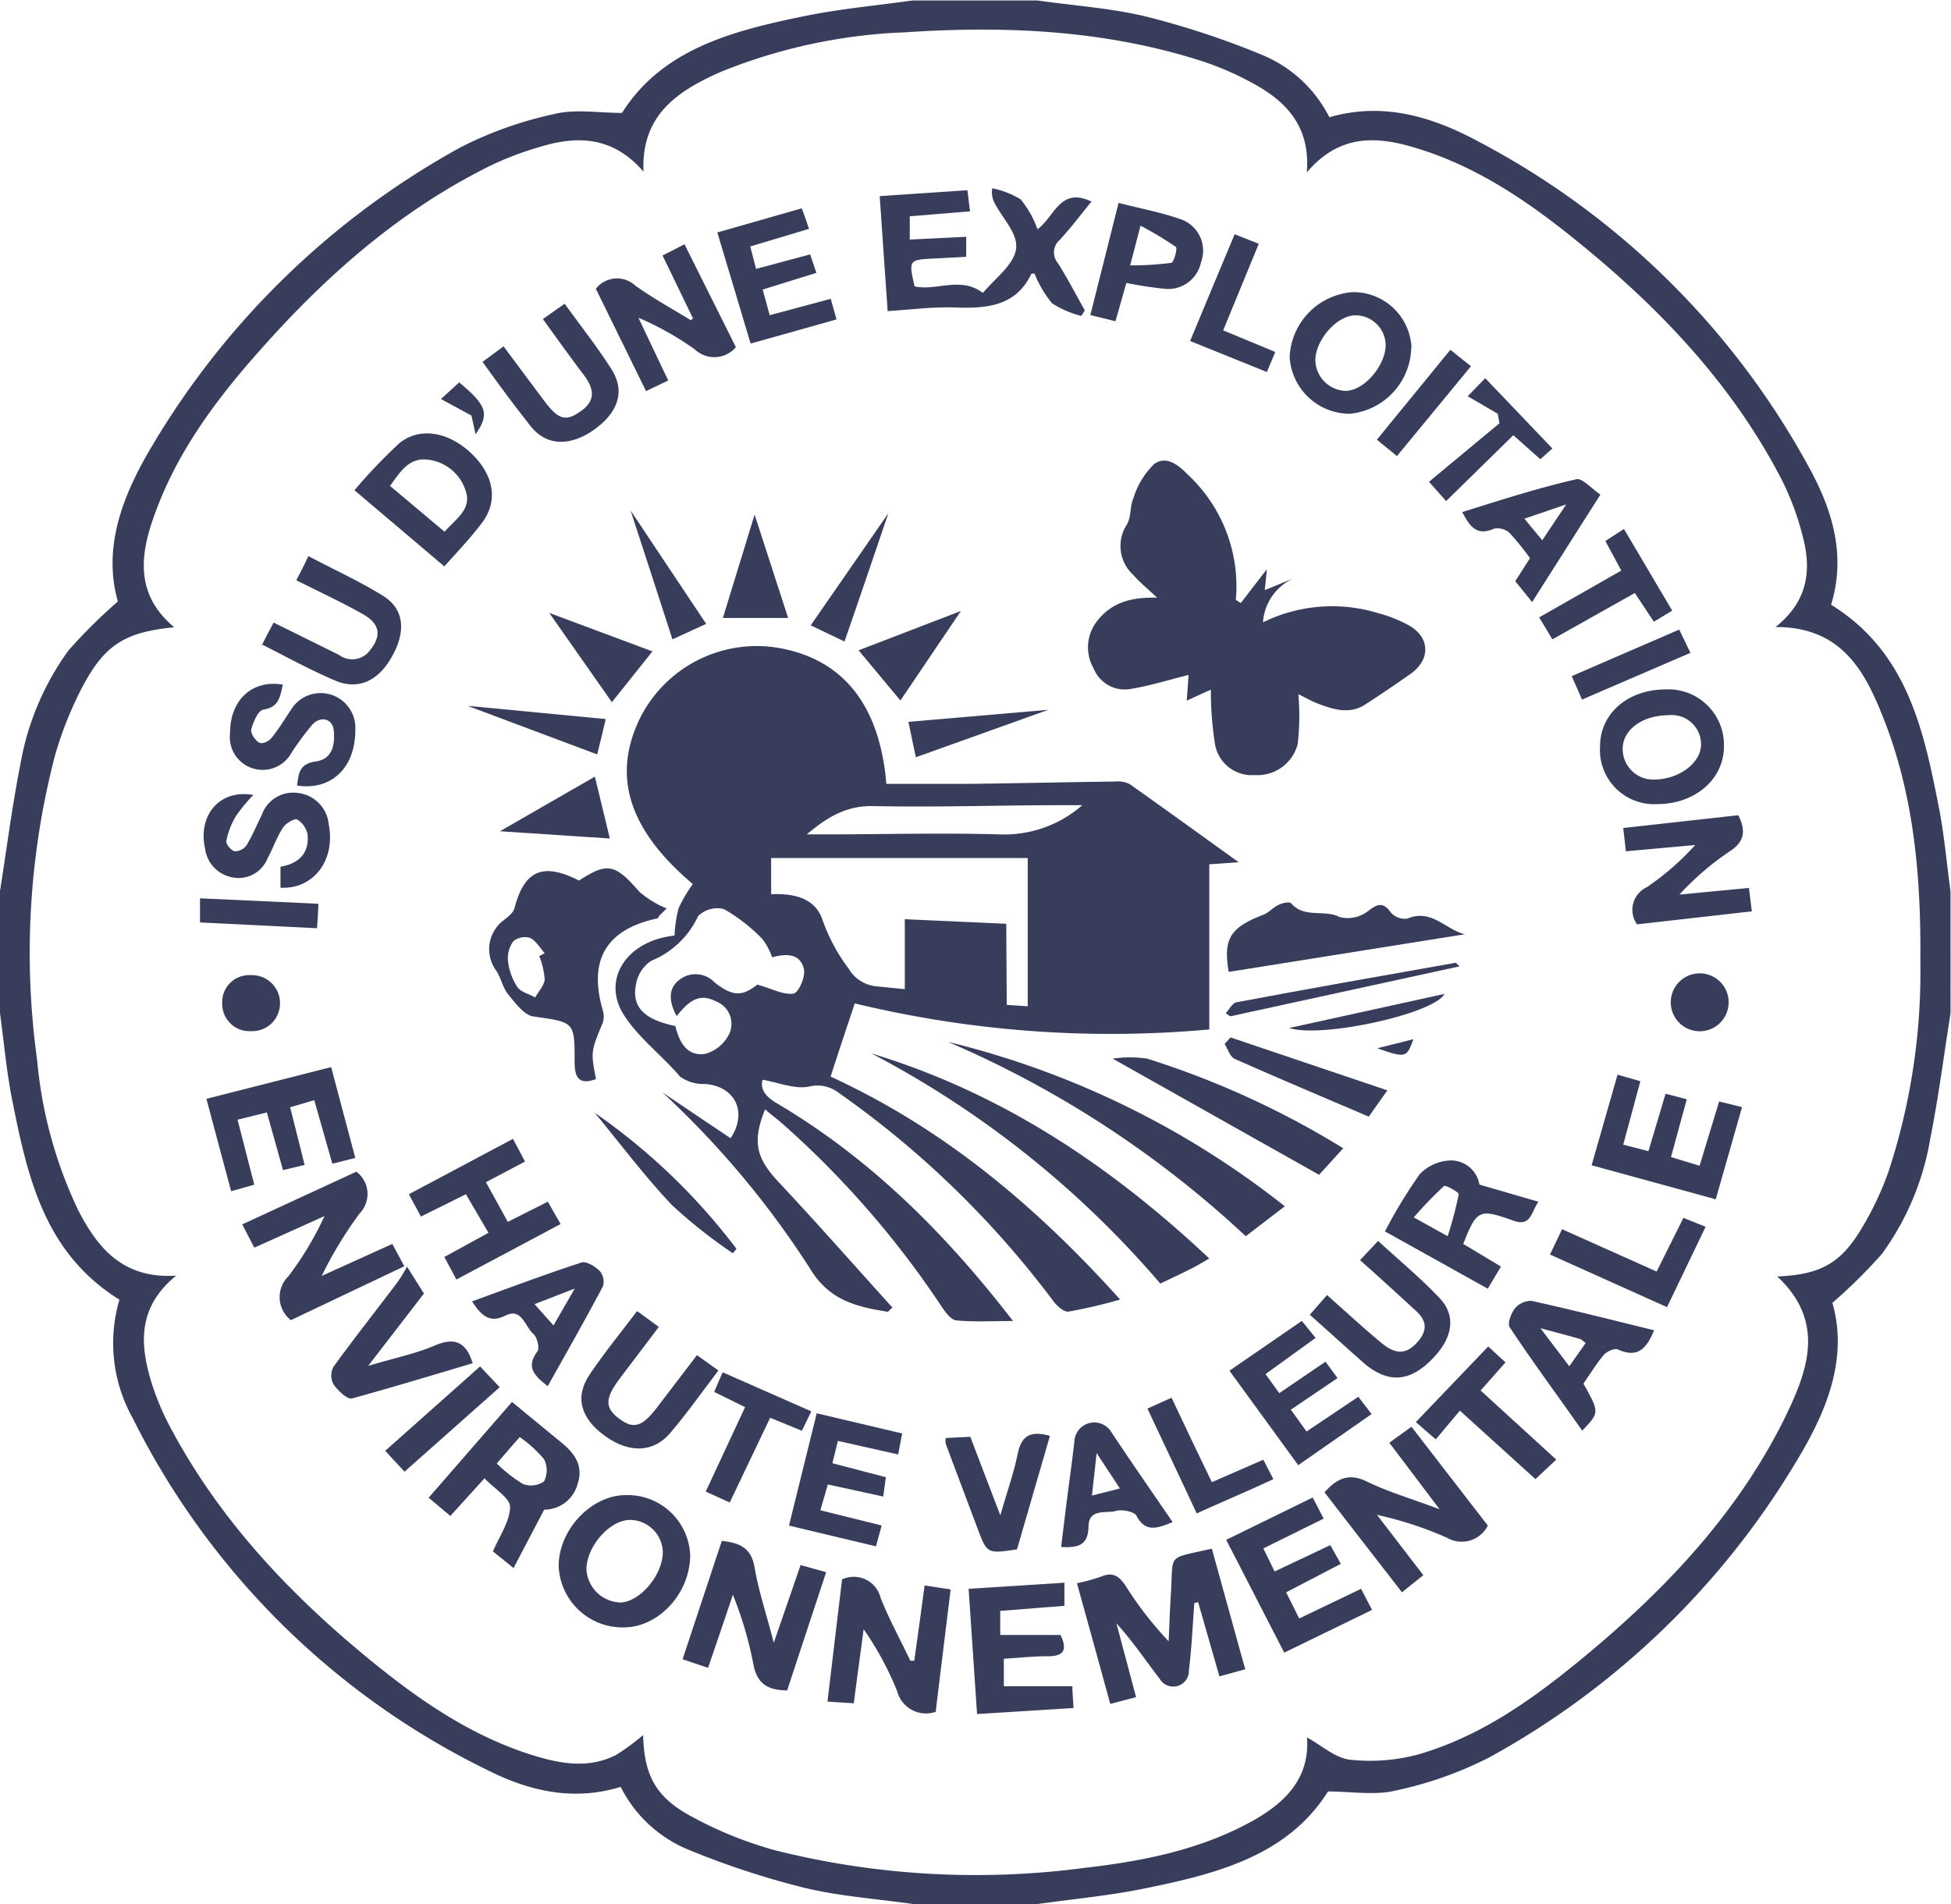 <svg xmlns="http://www.w3.org/2000/svg" xmlns:xlink="http://www.w3.org/1999/xlink" data-author="cpcreation" viewBox="0 0 161.72 157.84"><defs><style>.cls-1{fill:none;}.cls-2{clip-path:url(#clip-path);}.cls-3{fill:#383d5b;}</style><clipPath id="clip-path" transform="translate(0)"><rect class="cls-1" width="161.72" height="157.84"/></clipPath></defs><title>Fichier 2</title><g id="Calque_2" data-name="Calque 2"><g id="Calque_2-2" data-name="Calque 2"><g class="cls-2"><path class="cls-3" d="M108.32,14.34c.33-3.9-1.76-6-4.59-7.5a24.63,24.63,0,0,0-4.12-1.78C91.6,2.49,83.34,2.12,75,2.68A45.09,45.09,0,0,0,59.79,5.94c-3.54,1.56-6.66,3.54-6.45,8.29-2.59-3-5.6-3-8.76-2a25.49,25.49,0,0,0-3.9,1.49c-7.48,3.69-13.57,9.06-19,15.17-3.7,4.14-7,8.54-8.88,13.81C11.6,46,11.19,49.28,14.44,52c-4.07.4-5.77,1.43-7.64,5A30.16,30.16,0,0,0,4.54,62.7,64.83,64.83,0,0,0,3.08,87.89a36.39,36.39,0,0,0,3.4,12.43c1.61,3.12,3.69,5.71,8.12,5.43-3.27,2.68-3,5.79-2,9A21.71,21.71,0,0,0,14,118.1c4.1,7.82,10.06,14.13,16.9,19.69,4.12,3.35,8.49,6.32,13.7,7.85,2.16.63,4.35.92,6.45-.15a17.38,17.38,0,0,0,2.26-1.66c.08,3.27,1,5.11,3.91,6.7a32.44,32.44,0,0,0,7,2.85A68.4,68.4,0,0,0,90,154.83c4.72-.54,9.37-1.47,13.59-3.75,2.87-1.55,5-3.61,4.75-7.05,1.2.65,2.34,1.72,3.59,1.85a15.33,15.33,0,0,0,5.84-.5c5-1.5,9.14-4.43,13.08-7.65,6.91-5.66,13-12,17-20,1.93-3.93,3.59-8.06-.53-11.91,3.55-.16,5.25-1.06,7-4a25.55,25.55,0,0,0,2.22-4.7,52.94,52.94,0,0,0,2.64-17.39c.06-6.76-.47-13.47-2.93-19.86-1.55-4-3.44-7.91-9.08-7.89,2.67-2.11,3-4.67,2.28-7.44a23.11,23.11,0,0,0-1.74-4.73c-4.07-7.9-10.08-14.23-17-19.83-4.11-3.34-8.48-6.32-13.71-7.82-3.12-.9-6.09-.94-8.7,2.16M75.68,157.84c-3-.43-6.11-.64-9.07-1.36A68.89,68.89,0,0,1,57,153.31a10.92,10.92,0,0,1-5.55-5.18c-4,1.23-7.69.31-11.12-1.43A64.41,64.41,0,0,1,11,117.56a12.75,12.75,0,0,1-1.1-9.82C3.65,103.86,2.27,97.51,1,91.13.53,88.77.33,86.36,0,84V73.87c.55-3.47,1-7,1.67-10.4a22.67,22.67,0,0,1,4-9.54,43.87,43.87,0,0,1,4.1-4.07c-1.29-4.55.44-8.91,2.9-13A67.56,67.56,0,0,1,38.2,12.2,31.76,31.76,0,0,1,46,9.44c1.7-.41,3.59-.08,5.56-.08,3.33-5.28,9.12-6.79,15-8,3-.62,6-.89,9.07-1.32H86c3,.43,6.12.63,9.07,1.35a68.63,68.63,0,0,1,9.59,3.18,10.87,10.87,0,0,1,5.53,5.15c4.54-1.31,8.64,0,12.45,2.06a66.37,66.37,0,0,1,27.38,27.09c1.9,3.49,3,7.22,1.76,11.26,6.26,3.88,7.64,10.24,8.9,16.62.47,2.36.68,4.77,1,7.16V84c-.55,3.47-1,7-1.68,10.4a22.53,22.53,0,0,1-4,9.54,42.8,42.8,0,0,1-4.11,4.06c1.3,4.56-.43,8.92-2.9,13a67.46,67.46,0,0,1-25.51,24.67,31.16,31.16,0,0,1-7.83,2.77c-1.71.41-3.6.07-5.57.07-3.32,5.28-9.12,6.8-15,8-3,.63-6,.9-9.08,1.33Z" transform="translate(0)"/><path class="cls-3" d="M89.77,66.75H87.83c-5.19,0-10.38.19-15.57.07-2.24,0-3.77,1-5.39,2.35H68.4c4.81,0,9.64-.14,14.45,0a9.82,9.82,0,0,0,6.92-2.47m-27,14.92c1.24.35,2.17.87,3,.75.41-.06,1-1.36.87-2C66.36,79,65.12,79.05,64,79.36a5.23,5.23,0,0,0-.81-1.52A14.24,14.24,0,0,0,60,75.36a2.26,2.26,0,0,0-2.13.58A7.33,7.33,0,0,1,54,79.64a2.91,2.91,0,0,0-1.29,2c-.35,1.87.7,2.87,3.27,3.42.32,1.3.94,2.55,2.5,2.3a3.18,3.18,0,0,0,2-1.72A2,2,0,0,0,59.32,83c-1.5-.78-2.39.21-3.23,1.23-.71-1.29-.65-2.35.22-3a2.16,2.16,0,0,1,2.91.2c1.52,1.21,2.31,1.15,3.51.23m20.72,1.64,1.74.12V71.13H63.92v3c1.92-.08,3.67.32,4.27,2.16a14.82,14.82,0,0,0,2.15,4,3,3,0,0,0,2.35,1.48L75,82v-5.8l8.41.38Zm-9.89,25.44c-2.56-.41-4.81-.93-6.4-3.55A75.07,75.07,0,0,0,54.91,90.56l5.65,3.8c1.43-2.16.38-4.31-2.12-4.5a3.3,3.3,0,0,1-2.08-.62c-1.47-1.73-3.36-3.14-4.58-5-2-3,.16-6.27,4.13-6.68a11.3,11.3,0,0,1,.34-2.27,11.39,11.39,0,0,1,1.18-2c-5.34-4.51-6.74-9-4.34-13.83a10.82,10.82,0,0,1,11.67-5.71c5.17,1,8.17,4.74,8.71,11.23,2.3,0,4.63,0,7,0,4-.05,7.94-.14,11.91-.19a2.28,2.28,0,0,1,1.24.2c2.94,2.07,5.84,4.18,9.06,6.49l-2.44.17V85.34a90.34,90.34,0,0,1-29.39-2.16c-.7,2.11-1.34,4-2,6.07,9.37,4.3,17,10.71,24,18.48a41.91,41.91,0,0,1-4.28,1c-.38.06-1-.5-1.29-.91A78.55,78.55,0,0,0,69.49,90.57,2.87,2.87,0,0,0,67,90.09c-1.17.2-2.47-.35-3.79-.58-.22.8.27,1.44,1.27,2,7.68,4.56,13.86,10.7,19.49,18-1.74,0-3.21.09-4.66-.05-.44,0-.92-.64-1.22-1.09A77.4,77.4,0,0,0,64.9,93.19c-.47-.41-1-.8-1.48-1.23-1.09,2.7-.72,4.06,1.09,6,3.21,3.42,6.31,6.95,9.46,10.43l-.41.39" transform="translate(0)"/><path class="cls-3" d="M95.93,49.56c-.88-.83-1.5-1.32-2-1.91a3.24,3.24,0,0,1-.52-4.17c.37-.64.24-1.55.56-2.24a6.62,6.62,0,0,1,1.71-2.78c1.09-.77,2.14.23,2.9,1a12.65,12.65,0,0,1,3.86,10.27l.41.26L105,47.2c0,.3-.09.92-.16,1.72l2.44-1a4.31,4.31,0,0,0-2.59,3.67,13,13,0,0,1,9.55-.76,11.22,11.22,0,0,1,2.52,1c1.8,1,1.84,2.86.14,4.05-1.25.87-2.5,1.73-3.78,2.55s-2.68.37-4-.15c-.53-.21-1-.5-1.5-.73a19.84,19.84,0,0,1-.06,4.16A3.44,3.44,0,0,1,104,64.25a3.09,3.09,0,0,1-3.3-2.64,28.39,28.39,0,0,1-.33-4.44l-2,.91c.07-.94.12-1.62.15-2.13-1.53.38-3.11.88-4.73,1.15a2.78,2.78,0,0,1-3.14-1.69,3.52,3.52,0,0,1,.35-4c1.15-1.43,2.73-1.94,5-1.86" transform="translate(0)"/><path class="cls-3" d="M44.7,79.26l.45-.24c-.39-.44-.7-1-1.19-1.26a1.5,1.5,0,0,0-1.41.27,2.39,2.39,0,0,0-.44,1.67,4.9,4.9,0,0,0,.78,2.13c.29.42,1,.58,1.47.86.28-.5.75-1,.79-1.5a6.51,6.51,0,0,0-.45-1.93M48,73c2.35-1.55,3-1.38,5,.93a8.33,8.33,0,0,0,2.26,1.38l-.61.6c-.06.08-.11.22-.18.23-4.23.91-5.72,3.44-4.5,7.63a1.74,1.74,0,0,1,0,1c-1,2.41-1,2.41-.57,4.68-1.45.55-1.77-.19-1.77-1.42,0-3.36,0-3.27-3.43-3.77-.74-.11-1.43-1.05-2-1.73s-.64-1.44-1.08-2.08a3,3,0,0,1,.65-4.18c.35-.27.78-.6.88-1C43.47,72.15,45,71.47,48,73" transform="translate(0)"/><path class="cls-3" d="M90.49,16.69c-.92,1.12-1.73,2.21-2.66,3.21a1.36,1.36,0,0,0-.13,1.92c.79,1.27,1.49,2.6,2.22,3.91-.09.15-.19.3-.28.46a8.07,8.07,0,0,1-2.44-1.05,9.61,9.61,0,0,1-1.45-2.46c-.19,0-.27,0-.28.06-1.32,2.7-3.75,2.84-6.38,2.75-1.79-.06-3.59.18-5.51.3-.23-3.25-.44-6.32-.66-9.53l7.27-.49c.08.62.14,1.14.22,1.75l-5,.41v1.93l4.68-.23v1.66l-2.6.14c-2.17.1-2.18.11-1.68,2.31,1.8.41,3.8-.86,5.64.53-.09.06,0,0,.08-.05,1-1.18,2.5-2.28,2.69-3.57s-1.13-2.54-1.78-3.83a1.88,1.88,0,0,1-.19-1.21,7.23,7.23,0,0,1,2.36.92A8.62,8.62,0,0,1,86,19c1.41-1,1.87-3.59,4.53-2.26" transform="translate(0)"/><path class="cls-3" d="M99,132.87c-.14,1.87-.22,3.74-.45,5.6a1.3,1.3,0,0,1-2.41.72c-1.18-1.53-2.25-3.14-3.6-4.62l1.63,6.12-2.14.56c-.92-3.36-1.82-6.61-2.76-10a17,17,0,0,0,2-.55c.94-.4,1.47-.07,2,.71a29.64,29.64,0,0,0,3.6,4.65c.06-1.28.1-2.57.18-3.85.24-3.54-.44-2.93,3.4-3.83.91,3.28,1.81,6.56,2.77,10l-2.14.59-1.77-6.16-.28.08" transform="translate(0)"/><path class="cls-3" d="M96.18,106.41A80.74,80.74,0,0,0,72.24,87.33c10.81,3.28,19.84,9.32,28,17-.56.31-1,.59-1.46.82-.85.43-1.71.83-2.63,1.27" transform="translate(0)"/><path class="cls-3" d="M78.58,86.37A72.59,72.59,0,0,1,106.5,100l-3.24,2.48A85.37,85.37,0,0,0,78.58,86.37" transform="translate(0)"/><path class="cls-3" d="M117,118.28l6.33,8.19a2.43,2.43,0,0,1-3.4,1,30.21,30.21,0,0,0-5.79-1.89l3.84,5L116.21,132c-2.15-2.78-4.27-5.5-6.42-8.29,1-1.12,2-1.65,3.54-.88,1.78.87,3.72,1.42,6,2.29-1.57-2.08-2.84-3.77-4.17-5.52l1.79-1.29" transform="translate(0)"/><path class="cls-3" d="M58.69,138.26l-2.11-.71,3.25-9.81c1.47.15,2.45.57,2.72,2.21.34,2,1,3.92,1.59,6.23.81-2.35,1.51-4.36,2.22-6.44l2.12.59c-1.09,3.31-2.16,6.54-3.23,9.8-1.62,0-2.51-.58-2.8-2.16a31.18,31.18,0,0,0-1.7-5.77c-.67,2-1.35,4-2.06,6.06" transform="translate(0)"/><path class="cls-3" d="M33.58,104.94l-9.47,4.5a2.42,2.42,0,0,1-.21-3.63,26.8,26.8,0,0,0,3-5l-5.82,2.62-1-1.93,9.46-4.37a2.31,2.31,0,0,1,.28,3.45,32.41,32.41,0,0,0-3.15,5.19l5.85-2.65,1,1.86Z" transform="translate(0)"/><path class="cls-3" d="M75.79,137.63c.28-2,.56-4,.85-6.2l2.16.33c-.42,3.44-.84,6.82-1.24,10.15a2.47,2.47,0,0,1-3.19-1.7,25.86,25.86,0,0,0-2.78-5.15c-.27,2-.54,4-.82,6.14l-2.18-.14c.41-3.43.81-6.8,1.21-10.13A2.29,2.29,0,0,1,73,132.48c.71,1.77,1.63,3.46,2.46,5.19l.35,0" transform="translate(0)"/><path class="cls-3" d="M43.07,119.14c-.67.77-1.24,1.42-1.89,2.18a11.51,11.51,0,0,0,2.17,1.7,1.88,1.88,0,0,0,1.74-.21,2,2,0,0,0,0-1.85,10,10,0,0,0-2-1.82m-.65-2.92,4.1,3.37c1.09.89,1.83,1.91,1.35,3.39a2.87,2.87,0,0,1-2.78,2.17c-.88,1.67-1.68,3.19-2.54,4.84l-1.71-1.38c.54-1.27,1.4-2.47,1.42-3.69,0-.73-1.28-1.49-2.12-2.37l-2.83,3.12-1.8-1.51,6.91-7.94" transform="translate(0)"/><path class="cls-3" d="M121.48,77.44l-19.63,3.13c-.47-2.73.11-3.68,2.85-4.73.47-.18.83-.62,1.29-.83s.92-.26,1.05-.11c1.1,1.25,2.75.47,4,1.12a2.73,2.73,0,0,0,2.26-.42c.83-.64,1.31-.91,2,.06a1.54,1.54,0,0,0,1.36.49c2-.84,3.15.9,4.73,1.29" transform="translate(0)"/><path class="cls-3" d="M51.36,132.85c1.65,0,3.61-2.29,3.58-4.23A2.74,2.74,0,0,0,52.29,126c-1.69-.05-3.66,2.14-3.68,4.1a2.91,2.91,0,0,0,2.75,2.74m5.85-3.93c0,3.15-2.59,6-5.52,6a5.3,5.3,0,0,1-5.38-5.08c0-3.07,2.76-5.93,5.64-5.89a5.19,5.19,0,0,1,5.26,5" transform="translate(0)"/><path class="cls-3" d="M21.07,98.21l-1.91.54c-.68-2.56-1.35-5-2.05-7.66l10.34-2.63c.67,2.52,1.33,5,2,7.53l-1.9.48c-.5-1.77-1-3.48-1.5-5.27l-2,.59c.4,1.59.77,3.09,1.2,4.78L23.46,97c-.45-1.61-.87-3.09-1.34-4.78l-2.43.6c.47,1.82.91,3.55,1.38,5.36" transform="translate(0)"/><path class="cls-3" d="M134.08,89.09l1.89.54c-.46,1.73-.92,3.4-1.42,5.26l2.09.54,1.42-4.76,1.76.46c-.45,1.62-.86,3.14-1.31,4.79l2.37.72,1.62-5.33,1.9.47-2.18,7.64L131.93,96.6c.73-2.53,1.42-4.95,2.15-7.51" transform="translate(0)"/><path class="cls-3" d="M105.7,130.25l4.57-2.16.87,1.55L106.61,132l1.08,2.17,5.13-2.46.91,1.75L106.45,137c-1.61-3.14-3.18-6.18-4.81-9.35l7.17-3.51.91,1.75-5,2.47.93,1.91" transform="translate(0)"/><path class="cls-3" d="M88.23,131.21v1.91l-5.32.42v2h5c.54,1.14.38,1.78-1.09,1.76-1.2,0-2.4.13-3.61.21v2.28h5.68c0,.52.06,1.07.1,1.8l-8,.5c-.23-3.47-.46-6.81-.7-10.38l8-.51" transform="translate(0)"/><path class="cls-3" d="M57.42,26.35c-.81-1.67-1.61-3.34-2.5-5.17l1.82-.93L61,28.78a2.35,2.35,0,0,1-3.41.18,24.92,24.92,0,0,0-4.67-2.62c.8,1.69,1.6,3.38,2.47,5.2l-1.84.88-4.16-8.48a2.22,2.22,0,0,1,3.25-.28c1.47,1.06,3.08,1.94,4.63,2.89l.2-.2" transform="translate(0)"/><path class="cls-3" d="M135.72,76.66a2.07,2.07,0,0,1,.8-3.12,22.5,22.5,0,0,0,4-3.49l-5.75.52c-.07-.63-.13-1.21-.22-1.93l9.54-1.06c.66,1.32.5,2.22-.72,3a23.06,23.06,0,0,0-4.16,3.58l5.76-.55c.08.63.15,1.21.24,1.94l-9.53,1.08" transform="translate(0)"/><path class="cls-3" d="M36.85,44.08c1-1.13,2.3-1.9,1.73-3.45A3.71,3.71,0,0,0,35.4,38.1c-1.55-.16-2.25,1.07-3.07,2.18l4.52,3.8m0,2.89-7.47-6.33a45.1,45.1,0,0,1,3.68-3.86c1.68-1.42,4.11-1,6,.8s2.25,3.94.91,5.74c-.94,1.24-2,2.37-3.16,3.65" transform="translate(0)"/><path class="cls-3" d="M120,102.48a33.81,33.81,0,0,0,.92-3.48c0-.17-1.09-.78-1.22-.68a31.59,31.59,0,0,0-2.51,2.6l2.81,1.56m4.42,2.51-1.1,1.84-8.52-4.75a41.45,41.45,0,0,1,2.88-4.74,3.7,3.7,0,0,1,2.57-1.14,2.39,2.39,0,0,1,2.38,2l4.89,1.42c-.63.94-.63,2.1-2.11,1.56-2.79-1-3-.91-4.12,1.94l1.47.88,1.66,1" transform="translate(0)"/><path class="cls-3" d="M127.69,110.11l2.39,3.15,1.36-1.93c-.24-.17-.35-.3-.5-.34-.91-.26-1.83-.5-3.25-.88m9.42.16c-.61,1.5-1.33,2.35-3,1.6-.27-.13-.92.16-1.16.44-.64.75-1.15,1.61-1.7,2.39,1.34,2.39,1.34,2.39-.1,3.9-2-2.86-4.09-5.67-6-8.56-.22-.31.1-1.15.42-1.57a1.74,1.74,0,0,1,1.37-.63c3.37.74,6.71,1.59,10.14,2.43" transform="translate(0)"/><path class="cls-3" d="M114.86,28.63a2.51,2.51,0,0,0-2.5-2.49c-1.49,0-3.25,1.93-3.33,3.65a2.6,2.6,0,0,0,2.43,2.61c1.51.07,3.36-2,3.4-3.77m2.12.17a5.63,5.63,0,0,1-5.08,5.5,5,5,0,0,1-5-4.69,5.64,5.64,0,0,1,5.19-5.39A4.82,4.82,0,0,1,117,28.8" transform="translate(0)"/><path class="cls-3" d="M141,61.73a2.42,2.42,0,0,0-2.68-2.44c-2.13,0-3.77,1.16-3.81,2.72a2.53,2.53,0,0,0,2.72,2.61c2-.05,3.77-1.41,3.77-2.89m-3.68,4.93a4.49,4.49,0,0,1-4.69-4.8c0-2.71,2.3-4.7,5.44-4.71a4.61,4.61,0,0,1,4.83,4.72c0,2.72-2.39,4.8-5.58,4.79" transform="translate(0)"/><path class="cls-3" d="M38.62,99l-3.73,1.85-1-1.85,8.63-4.59,1,1.88L40.28,98l1.81,3.29,3.32-1.67c.36.64.67,1.17,1.06,1.85l-8.64,4.6-1-1.87,3.66-2L38.62,99" transform="translate(0)"/><path class="cls-3" d="M113.7,117.22l-6.09,4.24-5.7-7.83,6-4.13,1.14,1.41-4.15,3,1.14,1.58,3.83-2.61,1,1.36L107,116.86l1.3,1.81,4.29-2.88,1.1,1.43" transform="translate(0)"/><path class="cls-3" d="M67.16,21.11c.17.52.32.94.51,1.51L63.22,24l.58,2.13,5.06-1.36c.17.61.3,1.08.48,1.71l-7.12,2-2.76-9.21,7-2c.2.55.37,1,.6,1.7l-4.87,1.46c.15.6.29,1.13.48,1.86l4.51-1.21" transform="translate(0)"/><path class="cls-3" d="M21,65.9a14.11,14.11,0,0,0-1.45,1.76,6.47,6.47,0,0,0-.79,2.06c-.05.25.39.78.69.85a1.2,1.2,0,0,0,1-.52c.48-.8.84-1.67,1.26-2.51a2.74,2.74,0,0,1,3-1.8,2.88,2.88,0,0,1,2.54,2.61c.58,2.92-1.24,5.39-4,5.24V71.85c1.54-.26,2.39-1.15,2.25-2.65a1.9,1.9,0,0,0-.87-1.27c-.21-.11-1,.35-1.2.72-.5.78-.8,1.68-1.25,2.5a2.58,2.58,0,0,1-2.82,1.6A2.79,2.79,0,0,1,17,70.35c-.6-2.64,1.08-4.95,4-4.45" transform="translate(0)"/><path class="cls-3" d="M74.78,118.83c-.11.6-.21,1.09-.33,1.74l-5-1.12c-.15.6-.27,1.13-.45,1.85l4.43,1.16c-.07.5-.14,1-.22,1.6l-4.59-1L68,125.2l5.08,1.26c-.15.58-.3,1.1-.47,1.73l-7.21-1.72c.77-3.13,1.52-6.15,2.3-9.31l7.07,1.67" transform="translate(0)"/><path class="cls-3" d="M23.46,56.71c-.25.92-.23,1.89-1.63,2.12-.43.07-.83,1-1,1.62-.09.3.28.87.6,1.08s.85-.09,1.06-.34c.6-.72,1.08-1.54,1.61-2.32a2.88,2.88,0,0,1,5.35,1.69c0,3.08-2,5-4.83,4.56.15-1,.15-1.79,1.57-2s1.59-1.47,1.47-2.61c-.11-.94-1.08-1.18-1.77-.44a23.19,23.19,0,0,0-1.77,2.4,2.72,2.72,0,0,1-5.05-1.71c0-2.74,1.85-4.45,4.39-4" transform="translate(0)"/><path class="cls-3" d="M33.74,105l1.4,2.23-4.62,6c2.16-.65,3.91-1,5.55-1.7s2.58-.26,3.11,1.48c-3.34,1-6.67,2-10,2.92-.4.1-1.18-.66-1.54-1.18a1.53,1.53,0,0,1,0-1.44c1.66-2.29,3.41-4.51,5.12-6.77.38-.49.68-1,1-1.57l0,0" transform="translate(0)"/><path class="cls-3" d="M112.73,104.47l1.5-1.6c1.74,1.6,3.52,3.07,5.09,4.73,1.43,1.5,1.1,3.35-.65,5.11s-3.37,1.91-5.12.68a7.26,7.26,0,0,1-.61-.49c-1.42-1.26-2.82-2.53-4.37-3.91l1.43-1.63c1.57,1.39,3,2.72,4.55,4,1.22,1,2.13.92,3.1-.29.77-1,.46-1.73-.33-2.45-1.51-1.38-3-2.75-4.59-4.16" transform="translate(0)"/><path class="cls-3" d="M40,30l1.74-1.29c1.17,1.57,2.31,3.12,3.47,4.65s1.79,1.56,3,.68,1-1.87.2-2.93c-1.13-1.5-2.22-3-3.41-4.66l1.8-1.27c1.35,1.86,2.72,3.59,3.89,5.43s.53,3.6-1.43,5S45.31,37,44,35.35,41.33,31.86,40,30" transform="translate(0)"/><path class="cls-3" d="M21.68,53.54c.33-.66.61-1.2,1-1.93l5.42,2.68a1.82,1.82,0,0,0,2.55-.36c1-1.22.85-2.21-.54-3-1.76-1-3.57-1.83-5.55-2.83.32-.61.62-1.17,1-2,2.16,1.14,4.28,2.1,6.23,3.32,1.75,1.1,1.88,3,.63,5.13-1.12,1.93-2.76,2.67-4.66,1.86s-4-1.94-6.07-3" transform="translate(0)"/><path class="cls-3" d="M52.83,108.7,54.61,110l-3.27,4.32c-1.22,1.63-1.2,2.41,0,3.3s1.91.64,3.12-.94l3.31-4.34,1.78,1.27c-1.38,1.81-2.61,3.56-4,5.19s-3.39,1.69-5.4.24-2.54-3.22-1.27-5.1,2.56-3.44,3.9-5.22" transform="translate(0)"/><path class="cls-3" d="M92.23,87.76a9.83,9.83,0,0,1,2.86,0,72.25,72.25,0,0,1,16.25,7.43l-2,2.2L92.23,87.76" transform="translate(0)"/><path class="cls-3" d="M129.84,41.81,126.36,43l1.48,1.79c.66-1,1.21-1.81,2-3M127,49.91l-1.4-1.73,1.22-1.91a21.78,21.78,0,0,0-1.68-2.08,1.51,1.51,0,0,0-1.28-.37c-1.42.63-2-.11-2.65-1.37,3.19-1,6.29-2,9.45-2.72.5-.12,1.26.78,2,1.27L127,49.91" transform="translate(0)"/><path class="cls-3" d="M45.88,109.88l1.76-3.06-3.33,1.29,1.57,1.77m-6.75-2c3.09-1.12,6.06-2.24,9.07-3.22.39-.13,1.13.32,1.51.7a1.38,1.38,0,0,1,.27,1.27c-1.46,2.76-3,5.46-4.58,8.28-1.06-.84-1.85-1.54-.86-2.87.21-.29,0-1.2-.38-1.51-.65-.61-.94-2.13-2.24-1.48s-2,.07-2.79-1.17" transform="translate(0)"/><path class="cls-3" d="M90.9,120.46c-.15,1.39-.26,2.37-.39,3.52l2.32-.59-1.93-2.93m6.3,5.72c-1.31.54-2.26.87-3-.53-.18-.34-1.18-.54-1.68-.4-.83.24-2.26-.24-2.29,1.28s-.77,1.8-2.27,1.71c.18-1.51.37-3.07.57-4.62.18-1.39.38-2.78.53-4.17a1.65,1.65,0,0,1,3.06-.73c1.64,2.48,3.34,4.91,5.08,7.46" transform="translate(0)"/><path class="cls-3" d="M93.68,22a25.94,25.94,0,0,0,3.41-.21c.22-.05.53-1.2.38-1.32a29,29,0,0,0-2.93-1.76c-.32,1.22-.52,2-.86,3.29m-.32,1.46c-.3,1.07-.58,2.06-.9,3.17l-2.08-.51,2.34-9.3c1.79.46,3.51.78,5.14,1.35a2.76,2.76,0,0,1,1.69,3.58,2.77,2.77,0,0,1-3,2.19,30.66,30.66,0,0,1-3.16-.48" transform="translate(0)"/><path class="cls-3" d="M80.43,119.11c.79,2.07,1.56,4.09,2.49,6.51.57-2,1.12-3.53,1.44-5.12.3-1.43,1-1.94,2.67-1.47l-2.73,9.41c-2.48.37-2.48.37-3.28-1.76q-1.32-3.5-2.63-7a1.79,1.79,0,0,1,0-.47l2-.1" transform="translate(0)"/><path class="cls-3" d="M127.3,122.64l-6.29-5.7-2,2.38-1.65-1.43,6-6.27,1.43,1.32-2.06,2.33L129,121l-1.72,1.61" transform="translate(0)"/><path class="cls-3" d="M128.48,104l1-2.1,7.84,3.51,2.22-4.45,1.84.74c-1.08,2.24-2.1,4.36-3.2,6.66l-9.7-4.36" transform="translate(0)"/><path class="cls-3" d="M125.47,36.05l-5.6,5.49-1.42-1.6,5.84-4.85c-.05-.26-.1-.53-.14-.79l-2.49-1.45,1.45-1.5,5.57,5.83-1,.89-2.25-2" transform="translate(0)"/><path class="cls-3" d="M128.68,53l-1.1-1.82,6.81-3.88c-.46-.85-.86-1.61-1.32-2.45l1.54-1,4,6.77-1.52.92-1.58-2.38L128.68,53" transform="translate(0)"/><path class="cls-3" d="M60.5,124.56l-2-.91,3.26-7-2.56-1.26c.22-.53.43-1,.7-1.63L67.25,117l-.78,1.61-2.63-1.08c-1.13,2.36-2.19,4.6-3.34,7" transform="translate(0)"/><path class="cls-3" d="M101.4,27.39l4.31,1.79-.7,1.66-6.36-2.57c1.24-3,2.45-5.88,3.69-8.85l2,.79-2.95,7.18" transform="translate(0)"/><path class="cls-3" d="M99.2,125.47c-1.39-3-2.71-5.75-4.09-8.7l2-.9c1.12,2.37,2.2,4.64,3.34,7l4.27-1.86.83,1.61c-2.15,1-4.19,1.86-6.34,2.83" transform="translate(0)"/><path class="cls-3" d="M102,86l13,4.39c-.68.95-1.14,1.61-1.54,2.18-3.79-1.62-7.47-3.17-11.12-4.79-.39-.18-.56-.82-.83-1.24L102,86" transform="translate(0)"/><path class="cls-3" d="M39.8,113.28,41.42,115l-7.89,7-1.6-1.73,7.87-7" transform="translate(0)"/><path class="cls-3" d="M54.08,54l-3.36,4.21-5.19-7.4L54.08,54" transform="translate(0)"/><path class="cls-3" d="M49.31,64.38c.39,1.61.82,3.38,1.24,5.13l-9.11-.6,7.87-4.53" transform="translate(0)"/><path class="cls-3" d="M74.62,58.05l-3.45-4.14,8.48-3.26-5,7.4" transform="translate(0)"/><path class="cls-3" d="M62.55,42.66c.9,2.76,1.85,5.7,2.78,8.57H59.92c.88-2.85,1.78-5.81,2.63-8.57" transform="translate(0)"/><path class="cls-3" d="M115.81,37.82l-1.68-1.37L120.22,29l1.71,1.36-6.12,7.43" transform="translate(0)"/><path class="cls-3" d="M131.14,58l-.86-1.95,8.91-3.86.93,1.93-9,3.88" transform="translate(0)"/><path class="cls-3" d="M26.39,74.88c0,.74-.07,1.32-.11,2.07l-9.7-.48v-2l9.81.45" transform="translate(0)"/><path class="cls-3" d="M49.24,92.21a51.44,51.44,0,0,1,11.81,11.32l-.31.36a42.06,42.06,0,0,1-5.05-4c-2.3-2.43-4.31-5.13-6.45-7.71" transform="translate(0)"/><path class="cls-3" d="M73.64,42.54C72.36,46.3,71.22,49.68,70,53.18L67.2,51.84l6.44-9.3" transform="translate(0)"/><path class="cls-3" d="M75.93,62.84c-.22-1-.42-2-.63-3l11.6-1-11,3.94" transform="translate(0)"/><path class="cls-3" d="M58.55,51.71,55.74,53c-1.14-3.51-2.26-7-3.47-10.68l6.28,9.42" transform="translate(0)"/><path class="cls-3" d="M143.29,83.09a2.4,2.4,0,0,1-4.8,0,2.4,2.4,0,0,1,4.8,0" transform="translate(0)"/><path class="cls-3" d="M38.83,58.52l11.38,1.09c-.22.92-.47,2-.71,2.93l-10.67-4" transform="translate(0)"/><path class="cls-3" d="M101.6,84c.29-.31.54-.84.88-.91,6-1.13,12.12-2.21,18.19-3.28,0,0,.13.12.31.3l-19,4.14L101.6,84" transform="translate(0)"/><path class="cls-3" d="M23.21,83.14a2.3,2.3,0,0,1-2.39,2.34,2.26,2.26,0,0,1-2.4-2.31,2.23,2.23,0,0,1,2.36-2.33,2.32,2.32,0,0,1,2.43,2.3" transform="translate(0)"/><path class="cls-3" d="M106.86,85.22l12.88-2.83c-.85,1.64-10.14,3.7-12.88,2.83" transform="translate(0)"/><path class="cls-3" d="M39.42,36c-.16-.74-.28-1.28-.34-1.55l-2.53-1.37,1.51-1.38c2.28,1.88,2.55,2.62,1.36,4.3" transform="translate(0)"/><path class="cls-3" d="M114.16,86.9l3-.75c-.56,1.55-.65,1.57-3,.75" transform="translate(0)"/></g></g></g></svg>